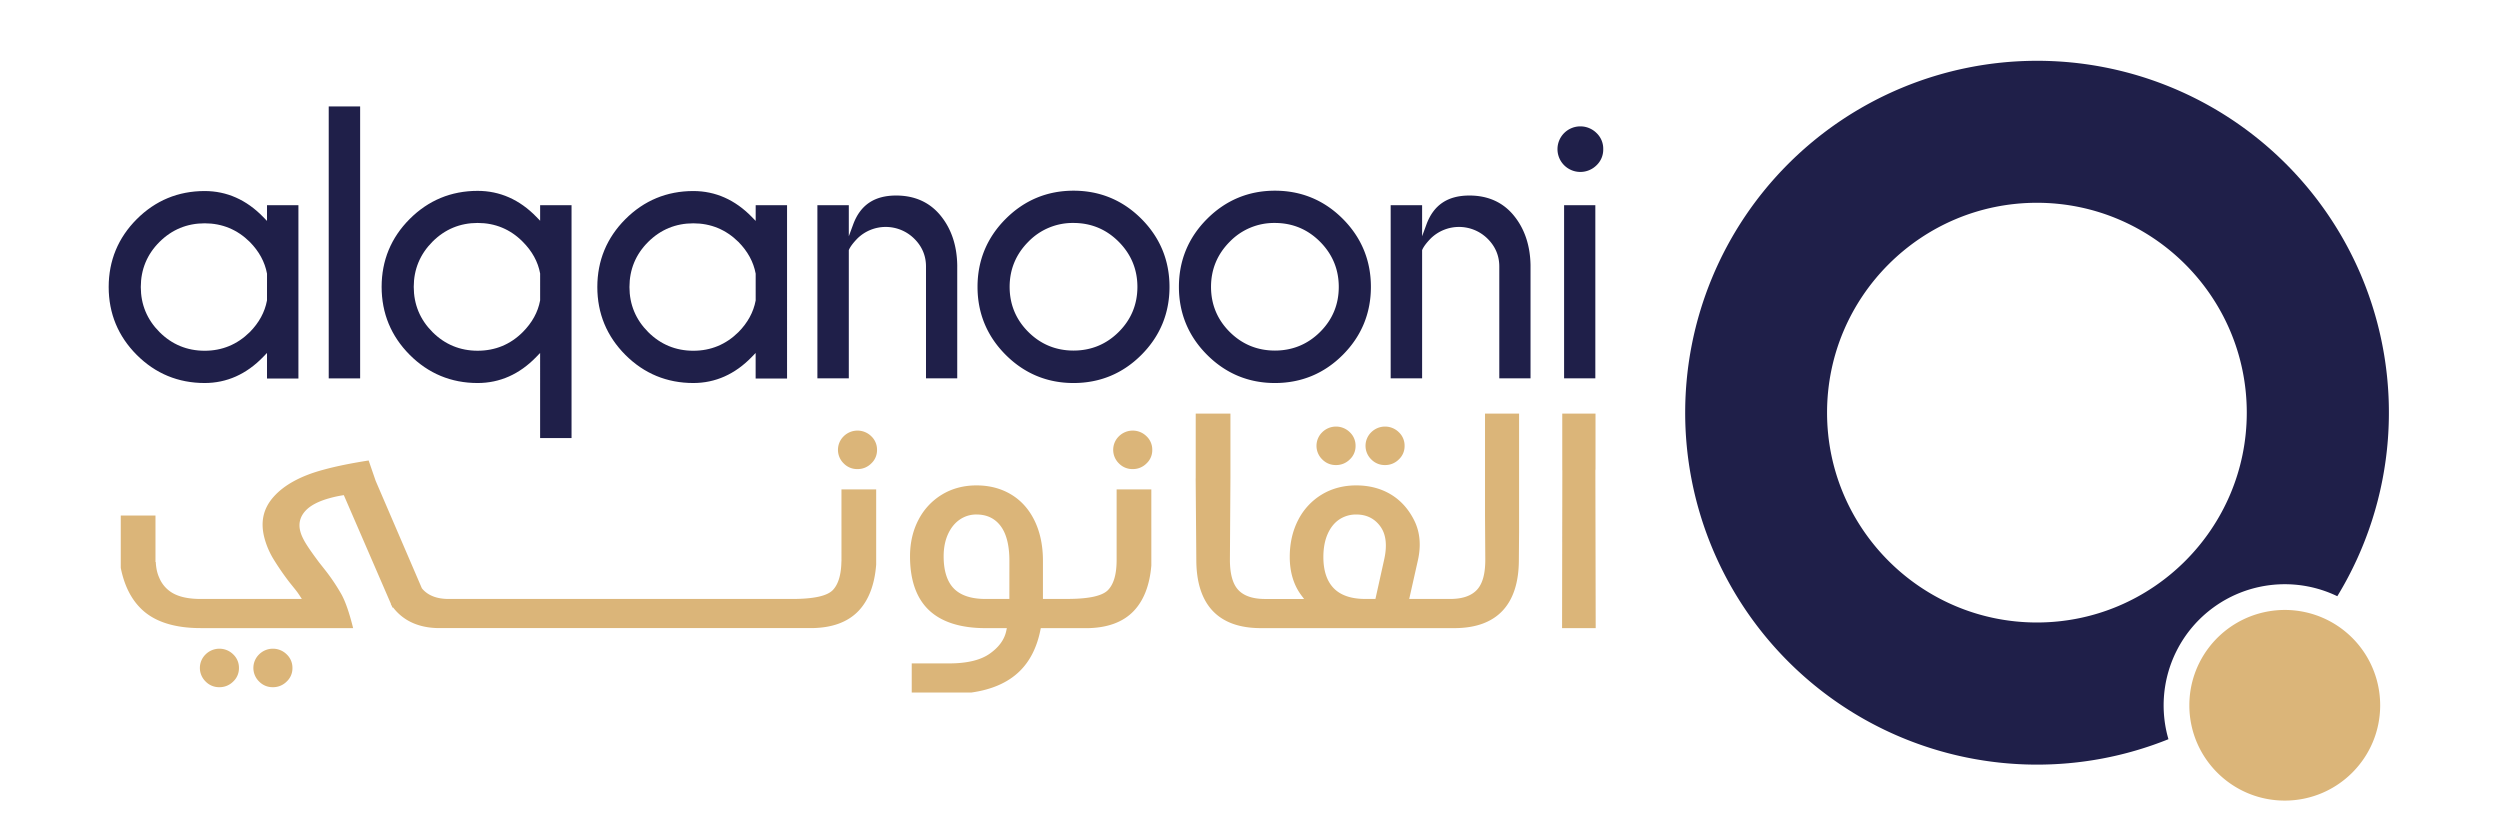 <svg id="Calque_1" data-name="Calque 1" xmlns="http://www.w3.org/2000/svg" viewBox="0 0 3888.59 1266.35"><defs><style>.cls-1{fill:#1f1f49;}.cls-2{fill:#dbb579;}.cls-3{fill:#9f9fce;}</style></defs><title>alqanooni</title><path class="cls-1" d="M415.31,319.17v24.45l-6-6.17c-26-26.74-56.64-40.3-90.95-40.3-41.09,0-76.62,14.7-105.61,43.69s-43.69,64.53-43.69,105.62,14.7,76.62,43.69,105.62,64.52,43.68,105.61,43.68c34.31,0,64.9-13.64,90.95-40.55l6-6.22v39.79h48.86V319.17Zm0,148-.06.32c-3.34,18-12.33,34.5-26.73,49.08-19.41,19.23-43,29-70.17,29-27.34,0-51-9.78-70.28-29.09S219,473.62,219,446.46c0-27.34,9.79-50.94,29.09-70.16s42.95-28.95,70.28-28.95c27.15,0,50.75,9.74,70.14,28.94,14.43,14.62,23.42,31.13,26.76,49.12l.06.31Z"/><path class="cls-1" d="M511.31,165.56v423h48.86V165.56Z"/><path class="cls-1" d="M840.14,319.17v24.18l-6-6.17c-26-26.74-56.74-40.3-91.22-40.3-41.09,0-76.63,14.7-105.62,43.69S593.6,405.09,593.6,446.19s14.7,76.68,43.7,105.75,64.52,43.82,105.61,43.82c34.48,0,65.17-13.64,91.21-40.55l6-6.22V681.43H889V319.17Zm0,148-.06.32c-3.34,18-12.43,34.51-27,49.1-19.21,19.21-42.81,28.95-70.15,28.95s-51-9.78-70.28-29.09-29.09-42.94-29.09-70.28c0-27.16,9.78-50.76,29.08-70.15s43-29.23,70.29-29.23,51,9.84,70.16,29.24c14.58,14.58,23.67,31.1,27,49.09l.06.32Z"/><path class="cls-1" d="M1175.41,319.17v24.45l-6-6.17c-26.05-26.74-56.65-40.3-91-40.3-41.09,0-76.63,14.7-105.62,43.69s-43.69,64.53-43.69,105.62,14.7,76.62,43.69,105.62,64.53,43.68,105.62,43.68c34.3,0,64.9-13.64,90.94-40.55l6-6.22v39.79h48.86V319.17Zm0,148-.05.32c-3.34,18-12.34,34.5-26.74,49.08-19.41,19.23-43,29-70.16,29-27.34,0-51-9.78-70.29-29.09s-29.09-42.85-29.09-70c0-27.34,9.79-50.94,29.1-70.16s42.94-28.95,70.28-28.95c27.15,0,50.74,9.74,70.14,28.94,14.42,14.62,23.42,31.13,26.76,49.12l.05.31Z"/><path class="cls-1" d="M1462.47,334.69c-16.86-20.28-39.94-30.56-68.61-30.56-33.78,0-55.63,14.71-66.81,45l-6.78,18.37V319.17h-48.86V588.51h48.86V389.06l.29-.68c2.16-4.9,6.52-10.68,13.32-17.68l.09-.09a63,63,0,0,1,87.85.43c12.28,12,18.51,26.63,18.51,43.46v174h48.59V412.35C1488.4,381.33,1479.5,355.18,1462.47,334.69Z"/><path class="cls-1" d="M1775.4,340.43c-29-29.07-64.52-43.82-105.61-43.82-40.92,0-76.41,14.75-105.49,43.83s-43.82,64.66-43.82,105.75,14.74,76.68,43.82,105.75,64.57,43.82,105.49,43.82c41.09,0,76.62-14.74,105.61-43.81s43.69-64.66,43.69-105.76S1804.39,369.51,1775.4,340.43Zm-35.34,175.91c-19.29,19.21-42.94,28.95-70.27,28.95s-51-9.74-70.28-28.95-29.1-42.81-29.1-70.15c0-27.16,9.79-50.76,29.09-70.15a95.88,95.88,0,0,1,70.29-29.23c27.33,0,51,9.84,70.29,29.23s29.08,43,29.08,70.15C1769.16,473.53,1759.37,497.13,1740.06,516.34Z"/><path class="cls-1" d="M2088.66,340.43c-29-29.07-64.53-43.82-105.62-43.82-40.91,0-76.4,14.75-105.48,43.83s-43.83,64.66-43.83,105.75,14.75,76.68,43.83,105.75,64.56,43.82,105.48,43.82c41.1,0,76.63-14.74,105.62-43.81s43.69-64.66,43.69-105.76S2117.65,369.51,2088.66,340.43Zm-35.34,175.91c-19.3,19.21-43,28.95-70.28,28.95s-51-9.74-70.28-28.95-29.09-42.81-29.09-70.15c0-27.16,9.78-50.76,29.08-70.15A95.92,95.92,0,0,1,1983,346.81c27.34,0,51,9.84,70.29,29.23s29.08,43,29.08,70.15C2082.41,473.53,2072.63,497.13,2053.32,516.34Z"/><path class="cls-1" d="M2354.16,334.69c-16.85-20.28-39.94-30.56-68.61-30.56-33.78,0-55.63,14.71-66.81,45L2212,367.48V319.17H2163.1V588.51H2212V389.06l.3-.68c2.15-4.9,6.51-10.68,13.31-17.68l.1-.09a63,63,0,0,1,87.84.43c12.28,12,18.51,26.63,18.51,43.46v174h48.59V412.35C2380.09,381.33,2371.19,355.18,2354.16,334.69Z"/><path class="cls-1" d="M2432.85,319.17V588.51h48.59V319.17Z"/><path class="cls-1" d="M2493.72,232a33.5,33.5,0,0,1-10.5,25.16,35.72,35.72,0,0,1-50.15,0,35.39,35.39,0,0,1,0-50.32,35.72,35.72,0,0,1,50.15,0A33.5,33.5,0,0,1,2493.72,232Z"/><path class="cls-2" d="M1362.84,761.23V878.1c-2.36,31.14-11.56,55.34-27.35,72-16.9,17.83-42,26.87-74.73,26.87h-577C664.1,977,647,972.7,633,964.26a77.59,77.59,0,0,1-20.11-17.55l-1.46-1.78-.84.24L609,941.64,608,940l.14-.54-73.34-169.3-2.67.41a179.05,179.05,0,0,0-18,3.89c-18.5,4.93-31.79,11.87-39.52,20.62-8.1,9.17-10.61,19.78-7.48,31.48,1.42,5.54,4.42,12,8.91,19.31,4.35,7.05,11.18,16.77,20.36,29l9.16,11.6a301.08,301.08,0,0,1,25.53,38c6.22,11.22,12.33,28.87,18.17,52.5H312.11c-42.34,0-74.07-10.7-94.33-31.83-14.72-15.06-24.75-35.8-29.94-61.87V801.93h54v72.24h.46c.43,9.39,2.21,17.53,5.33,24.29a48.92,48.92,0,0,0,23.07,25.18c10.3,5.31,24.23,8,41.41,8H469.52L466,926.23c-2-3.1-4.26-6.2-6.68-9.23l-9.14-11.36a418.07,418.07,0,0,1-24.81-36A125,125,0,0,1,411.64,838c-7-25.41-2.48-46.73,13.9-65.18,16.52-18.61,42.54-32.78,77.36-42.12,19.15-5.28,42.86-10.13,70.51-14.44l10.91,31.67,71.82,167,.25.33a20.62,20.62,0,0,0,1.82,2.1c9,9.48,22.34,14.29,39.67,14.29h533.81c34.11,0,55-4.6,63.94-14.07,8.4-9,12.81-23.89,13.11-44.4h.1V761.23Z"/><path class="cls-2" d="M371.67,1039.06a28,28,0,0,1-9,21.07,29.61,29.61,0,0,1-21.5,8.75,29.05,29.05,0,0,1-21.35-8.83,29.43,29.43,0,0,1,0-42.21,30.5,30.5,0,0,1,42.93,0A28.49,28.49,0,0,1,371.67,1039.06Z"/><path class="cls-2" d="M454.87,1039.06a28,28,0,0,1-9,21.07,29.61,29.61,0,0,1-21.5,8.75,29.05,29.05,0,0,1-21.35-8.83,29.45,29.45,0,0,1,0-42.21,30.5,30.5,0,0,1,42.93,0A28.52,28.52,0,0,1,454.87,1039.06Z"/><path class="cls-2" d="M1364.16,699.81a28,28,0,0,1-9,21.07,29.6,29.6,0,0,1-21.49,8.75,29.06,29.06,0,0,1-21.36-8.83,29.45,29.45,0,0,1,0-42.21,30.52,30.52,0,0,1,42.94,0A28.51,28.51,0,0,1,1364.16,699.81Z"/><path class="cls-2" d="M1736.84,761.23v109l0,.61c0,22-4.3,37.27-13.14,46.68s-29.82,14.07-63.94,14.07h-37.53V872.23c0-23.66-4.4-44.66-13.07-62.43s-20.85-31.32-36.44-40.69S1539,755,1518.87,755c-19.84,0-37.82,4.76-53.43,14.14a98.3,98.3,0,0,0-36.72,39.22c-8.79,16.7-13.24,35.87-13.24,57,0,37,9.9,65.14,29.43,83.67s49.2,28,88,28h33.16l-.88,4.22c-2.86,13.66-11.62,25.67-26,35.69s-35.39,14.94-62.83,14.94l-.44,0h-57.78v45.35h92.39c32.34-4.5,57.69-15.68,75.64-33.41,16-15.68,26.77-37.19,32.13-63.94l.56-2.81h70c32.68,0,57.82-9,74.72-26.87,15.55-16.39,24.7-40.08,27.24-70.5V761.23ZM1570,931.64h-37c-22.19,0-38.8-5.47-49.35-16.26s-15.87-27.63-15.87-50.08c0-12.8,2.21-24.23,6.57-34s10.52-17.56,18.19-22.91a45.08,45.08,0,0,1,26.37-8.12c16.32,0,29.13,6.28,38.07,18.67,8.67,12,13.07,30,13.07,53.26Z"/><path class="cls-2" d="M1792.27,699.81a28,28,0,0,1-9,21.07,29.61,29.61,0,0,1-21.5,8.75,29.08,29.08,0,0,1-21.36-8.83,29.45,29.45,0,0,1,0-42.21,30.52,30.52,0,0,1,42.94,0A28.54,28.54,0,0,1,1792.27,699.81Z"/><path class="cls-2" d="M2108.49,693.55a28,28,0,0,1-9,21.07,29.64,29.64,0,0,1-21.5,8.75,29.06,29.06,0,0,1-21.36-8.83,29.45,29.45,0,0,1,0-42.21,30.52,30.52,0,0,1,42.94,0A28.51,28.51,0,0,1,2108.49,693.55Z"/><path class="cls-2" d="M2184.75,693.55a28,28,0,0,1-9,21.07,29.6,29.6,0,0,1-21.49,8.75,29.06,29.06,0,0,1-21.36-8.83,29.45,29.45,0,0,1,0-42.21,30.52,30.52,0,0,1,42.94,0A28.54,28.54,0,0,1,2184.75,693.55Z"/><path class="cls-2" d="M2362.84,827.17V643.37h-53V802.46l.43,68.18c0,22.17-4.29,37.51-13.13,46.93s-22.78,14.07-41.58,14.07h-63.63l13.48-60c5.16-22.94,3.37-43.6-5.33-61.43s-21.08-31.76-36.67-41.14S2129.66,755,2109.53,755c-19.84,0-37.82,4.76-53.44,14.14a98.2,98.2,0,0,0-36.72,39.44c-8.78,16.86-13.24,36.25-13.24,57.64,0,23.71,6.09,43.85,18.09,59.85l4.2,5.6h-60.67c-19,0-33-4.74-41.7-14.08s-13-25.06-13-46.9l.81-127.36V643.37h-54v100.8h-.07l1,126.46c0,34.87,8.56,61.6,25.44,79.48S1928.2,977,1961,977h301.23c32.69,0,57.83-9,74.73-26.87s25.54-44.6,25.54-79.44l.34-43.49ZM2153.2,869.39v0l-13.8,62.23h-15.78c-21.76,0-38.25-5.59-49-16.6s-16.2-27.34-16.2-48.63c0-13.37,2.12-25.16,6.31-35,4.28-10,10.34-17.82,18-23.1a46.73,46.73,0,0,1,27-8c15.72,0,28.22,6.16,37.15,18.31S2157.88,847.74,2153.2,869.39Z"/><path class="cls-2" d="M2481.51,731.81l0-.2.21-1.84v-86.4H2430v87.56l.1.88V732l-.1,55.67-.1,55.48L2429.7,977H2482Z"/><path class="cls-1" d="M3672.71,428.69a547.38,547.38,0,1,0-299.82,721.08q-1.79-6.06-3.13-12.21-2-9-3.06-18.21a190.4,190.4,0,0,1-1.31-22.33A188.45,188.45,0,0,1,3612,917.92c4,1.32,8.06,2.77,12,4.36s7.75,3.27,11.53,5.09a548.4,548.4,0,0,0,37.17-498.68ZM3168.29,968.24c-180,0-326.41-146.42-326.41-326.41s146.42-326.41,326.41-326.41,326.42,146.43,326.42,326.41S3348.28,968.24,3168.29,968.24Z"/><path class="cls-2" d="M3702.21,1097c0,81.88-66.44,148.26-148.41,148.26-81.27,0-147.28-65.26-148.4-146.18,0-.69,0-1.39,0-2.08a150.27,150.27,0,0,1,1.11-18.24,146.45,146.45,0,0,1,3.94-20.21q.3-1.14.63-2.28A148.66,148.66,0,0,1,3580.7,951.17q3.83.71,7.58,1.6,6.53,1.54,12.82,3.67c4.1,1.37,8.13,2.92,12.06,4.64A148.29,148.29,0,0,1,3702.21,1097Z"/><polygon class="cls-3" points="2430.04 787.69 2430.04 843.17 2429.94 843.17 2430.04 787.69"/></svg>